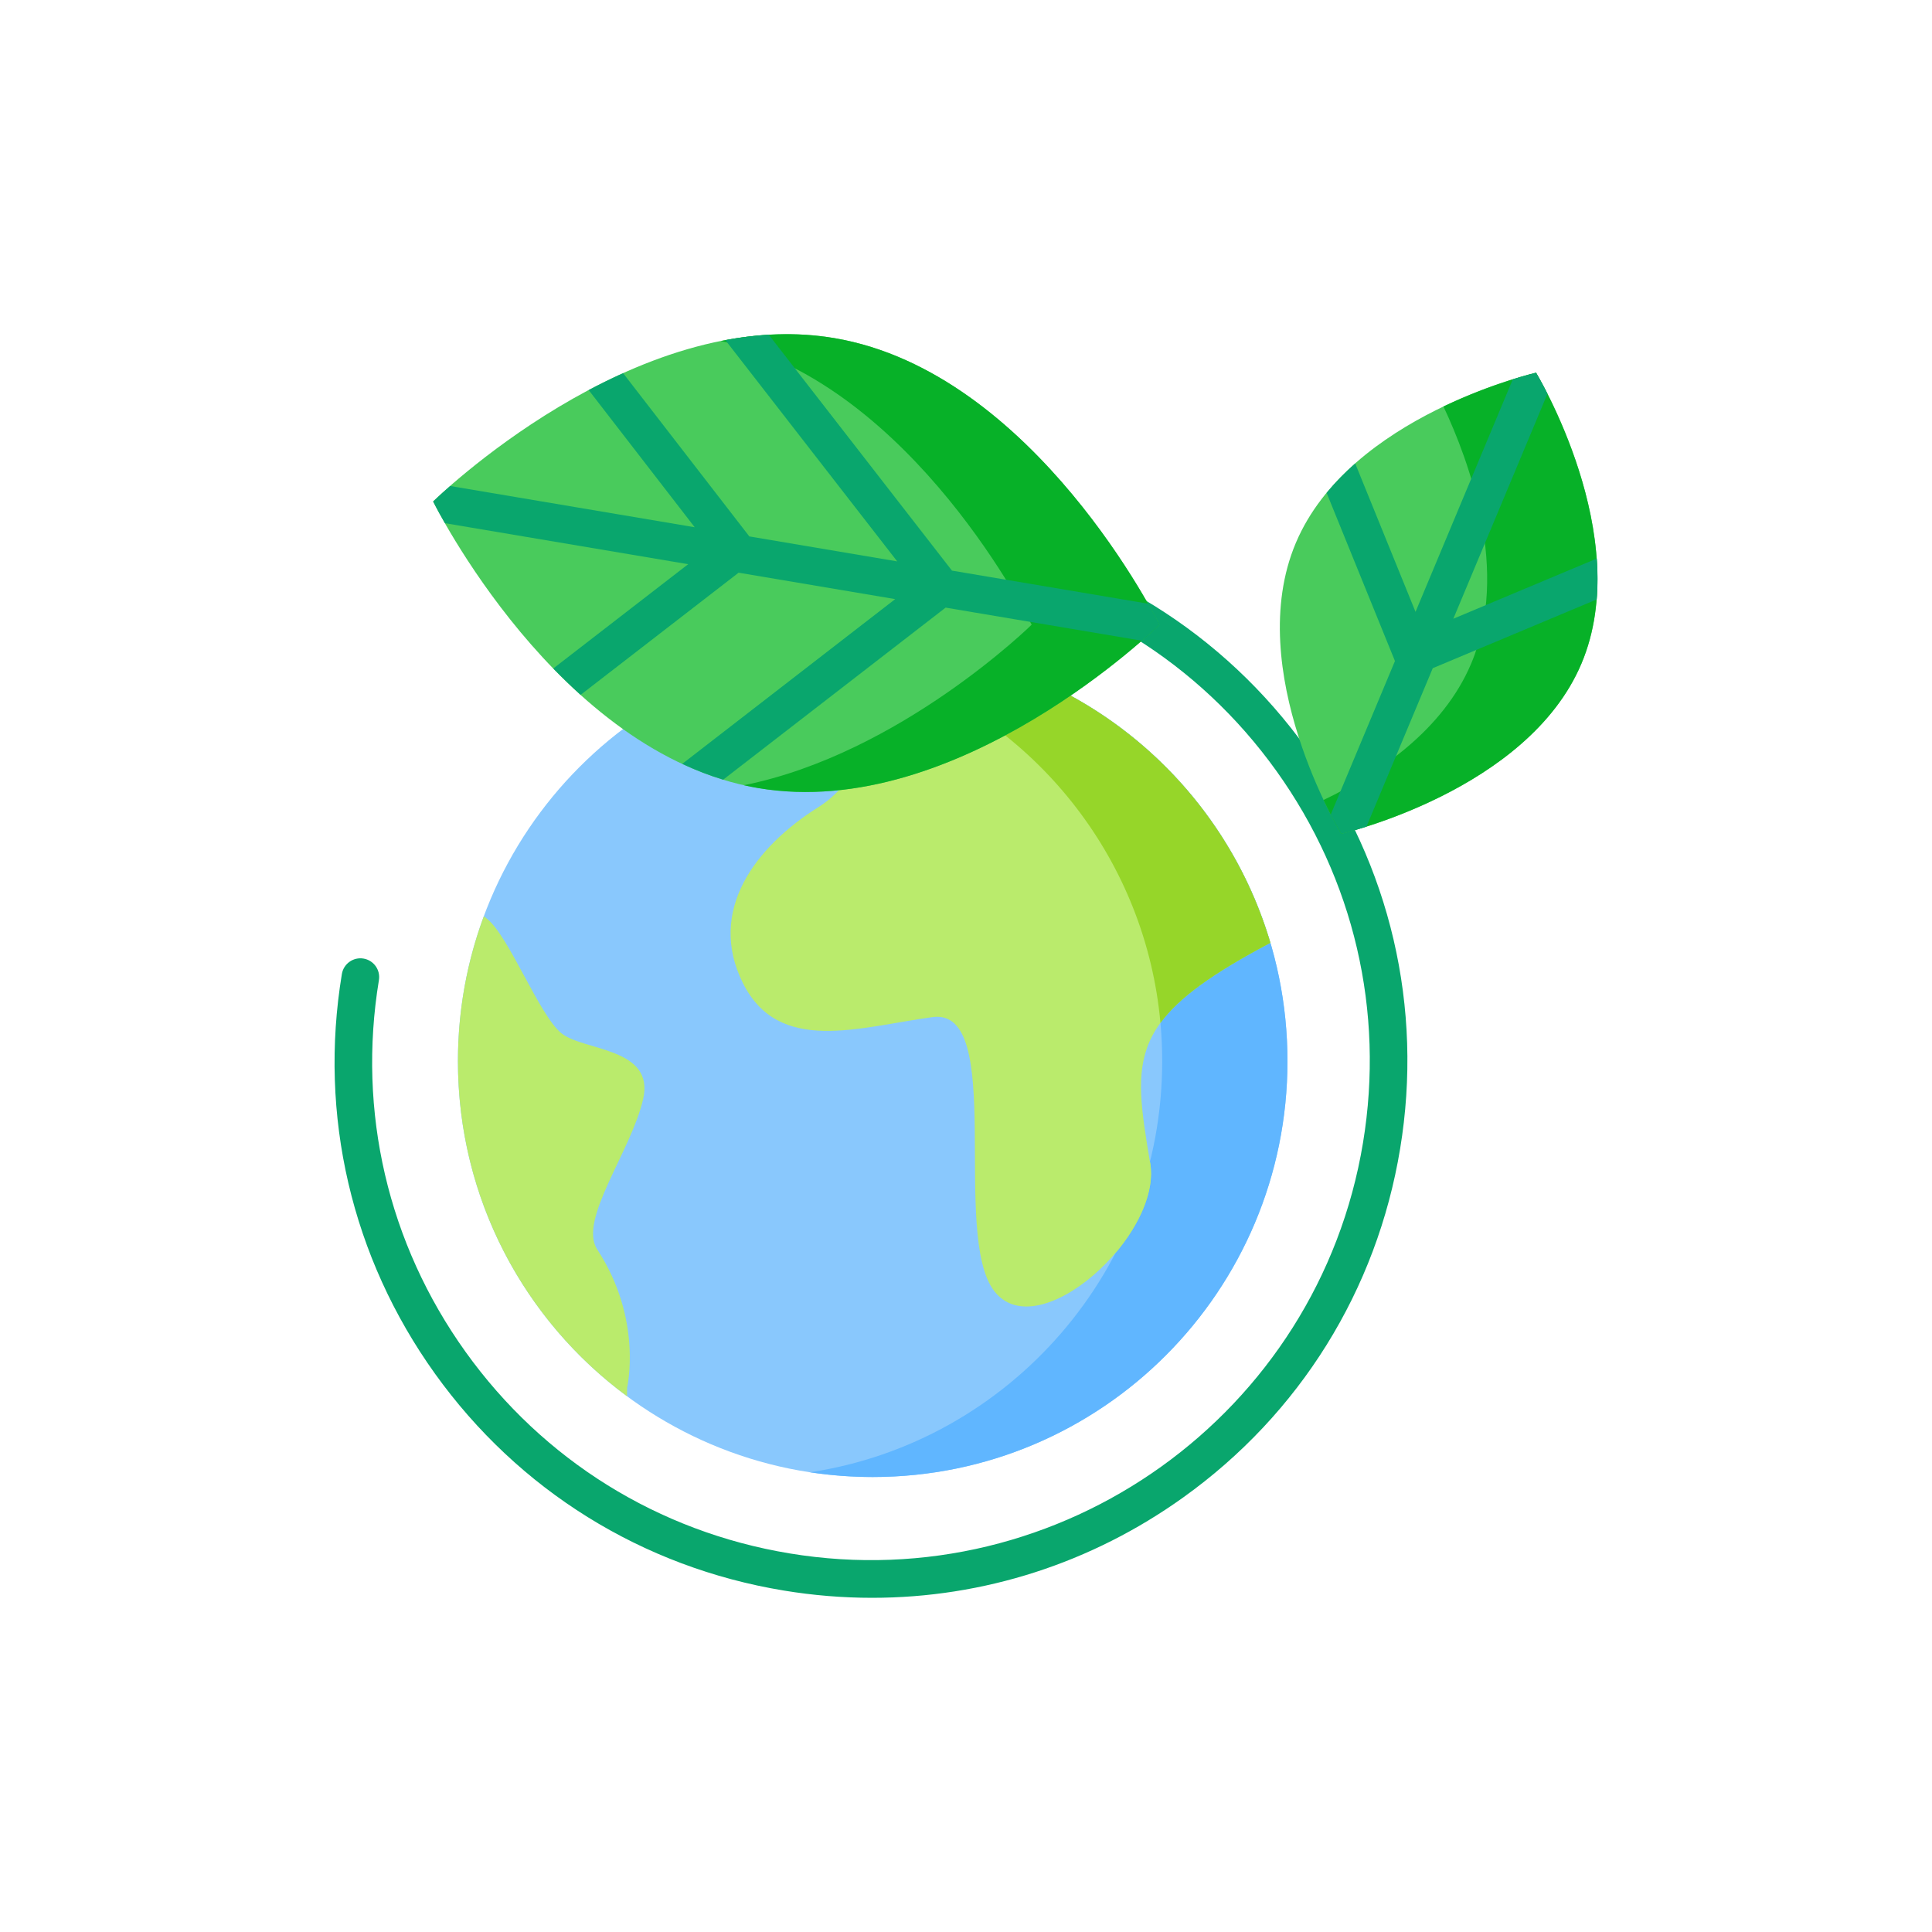 <?xml version="1.0" encoding="UTF-8"?><svg id="Layer_2" xmlns="http://www.w3.org/2000/svg" viewBox="0 0 400 400"><defs><style>.cls-1{fill:#49cb5c;}.cls-2{fill:#baeb6c;}.cls-3{fill:#89c8fd;}.cls-4{fill:#09a66d;}.cls-5{fill:#96d629;}.cls-6{fill:#07b128;}.cls-7{fill:#60b6ff;}</style></defs><path class="cls-3" d="M266.55,219.7c0-47.55-38.44-86.1-85.87-86.1s-85.87,38.55-85.87,86.1,38.44,86.1,85.87,86.1,85.87-38.55,85.87-86.1Z"/><path class="cls-7" d="M180.69,133.6c-4.41,0-8.74,.33-12.97,.98,41.27,6.27,72.9,41.99,72.9,85.12s-31.63,78.85-72.9,85.12c4.23,.64,8.56,.98,12.97,.98,47.42,0,85.87-38.55,85.87-86.1s-38.44-86.1-85.87-86.1Z"/><g><path class="cls-2" d="M169.52,167.06c-13.23,8.29-23.15,21.55-15.71,36.47,7.44,14.92,23.98,9.12,39.27,7.05,15.3-2.07,3.72,45.18,12.81,56.78,9.09,11.6,34.72-11.6,32.24-26.53-3.67-22.09-4.96-29.84,24.8-45.59l.08-.03c-10.03-33.97-40.4-59.17-76.96-61.44v.13s-3.31,24.87-16.54,33.16Z"/><path class="cls-2" d="M234.49,152.6s.01,0,.02,.01c0,0-.01,0-.02-.01Z"/><path class="cls-2" d="M244.99,162.65s0,0,0,0h0Z"/><path class="cls-2" d="M123.64,258.66c-3.97-6.06,7.03-20.31,9.51-31.08,2.48-10.78-12.4-9.95-16.95-13.68-4.55-3.73-10.75-19.89-15.3-23.62l-.73-.57c-3.47,9.34-5.36,19.45-5.36,30,0,28.46,13.77,53.69,35,69.36l.03-1.8s3.31-14.09-6.2-28.6Z"/><path class="cls-2" d="M238.14,240.84c-.02-.11-.04-.21-.05-.32-1.64,6.64-4.05,12.97-7.13,18.9,4.88-5.76,8.15-12.79,7.19-18.58Z"/></g><path class="cls-5" d="M186.06,133.78v.13s-.28,2.08-.99,5.22c30.11,11.4,52.16,39.27,55.19,72.66,3.79-5.19,10.73-10.22,22.68-16.54l.08-.03c-10.03-33.97-40.4-59.17-76.96-61.44Z"/><path class="cls-4" d="M180.57,330.81c-6.08,0-12.21-.5-18.33-1.51-29.26-4.83-54.89-20.77-72.17-44.88-17.28-24.11-24.13-53.5-19.29-82.76,.35-2.12,2.36-3.55,4.47-3.2,2.12,.35,3.55,2.35,3.2,4.47-4.49,27.21,1.88,54.54,17.94,76.96,16.07,22.42,39.9,37.24,67.11,41.73,56.18,9.28,109.43-28.88,118.7-85.05,4.49-27.21-1.88-54.54-17.94-76.96-16.06-22.42-39.9-37.24-67.11-41.73-2.12-.35-3.55-2.35-3.21-4.47,.35-2.12,2.36-3.55,4.47-3.2,29.27,4.83,54.9,20.77,72.17,44.88,17.28,24.11,24.13,53.5,19.3,82.76-4.83,29.26-20.77,54.89-44.88,72.16-19.07,13.66-41.44,20.8-64.44,20.8Z"/><path class="cls-1" d="M156.95,163.15c-41.52-7.05-67.28-59.33-67.28-59.33,0,0,41.57-40.86,83.09-33.82,41.52,7.04,67.28,59.33,67.28,59.33,0,0-41.57,40.86-83.09,33.82Z"/><path class="cls-6" d="M172.76,70.01c-7.93-1.35-15.86-.94-23.5,.59,39.79,8.93,64.33,58.74,64.33,58.74,0,0-27.21,26.74-59.59,33.23,.98,.22,1.96,.42,2.95,.59,41.52,7.04,83.09-33.82,83.09-33.82,0,0-25.76-52.28-67.28-59.33Z"/><path class="cls-4" d="M237.7,124.99l-40.61-6.85-37.93-48.84c-3.03,.18-6.02,.56-8.98,1.12l35.58,45.81-30.62-5.17-26.13-33.8c-2.45,1.11-4.83,2.28-7.13,3.5l21.95,28.4-50.63-8.54c-2.27,1.99-3.52,3.21-3.52,3.21,0,0,.83,1.69,2.44,4.49l50.36,8.49-27.93,21.59c1.8,1.85,3.68,3.68,5.66,5.46l32.71-25.29,32.42,5.47-44.09,34.11c2.74,1.28,5.56,2.38,8.48,3.27l46.05-35.62,40.63,6.85c2.36-2.05,3.65-3.33,3.65-3.33,0,0-.8-1.63-2.35-4.34Z"/><path class="cls-1" d="M268.29,112.4c11.14-26.36,49.74-35.23,49.74-35.23,0,0,20.54,33.86,9.4,60.22-11.14,26.36-49.74,35.23-49.74,35.23,0,0-20.54-33.86-9.4-60.22Z"/><path class="cls-6" d="M318.02,77.17s-8.78,2.02-19.17,6.99c5.33,11.29,13.78,34.21,5.74,53.23-5.83,13.79-19.17,22.79-30.57,28.24,2.06,4.36,3.65,6.99,3.65,6.99,0,0,38.6-8.87,49.74-35.23,11.14-26.36-9.4-60.22-9.4-60.22Z"/><path class="cls-4" d="M330.58,115.65l-29.68,12.45,19.49-46.59c-1.4-2.75-2.36-4.34-2.36-4.34,0,0-1.84,.42-4.82,1.36l-20.14,48.15-12.49-30.73c-2.12,1.87-4.11,3.89-5.92,6.09l14.15,34.82-13.29,31.78c1.3,2.53,2.18,3.99,2.18,3.99,0,0,2-.46,5.21-1.48l13.73-32.81,33.95-14.24c.23-2.82,.21-5.65,.01-8.44Z"/></svg>